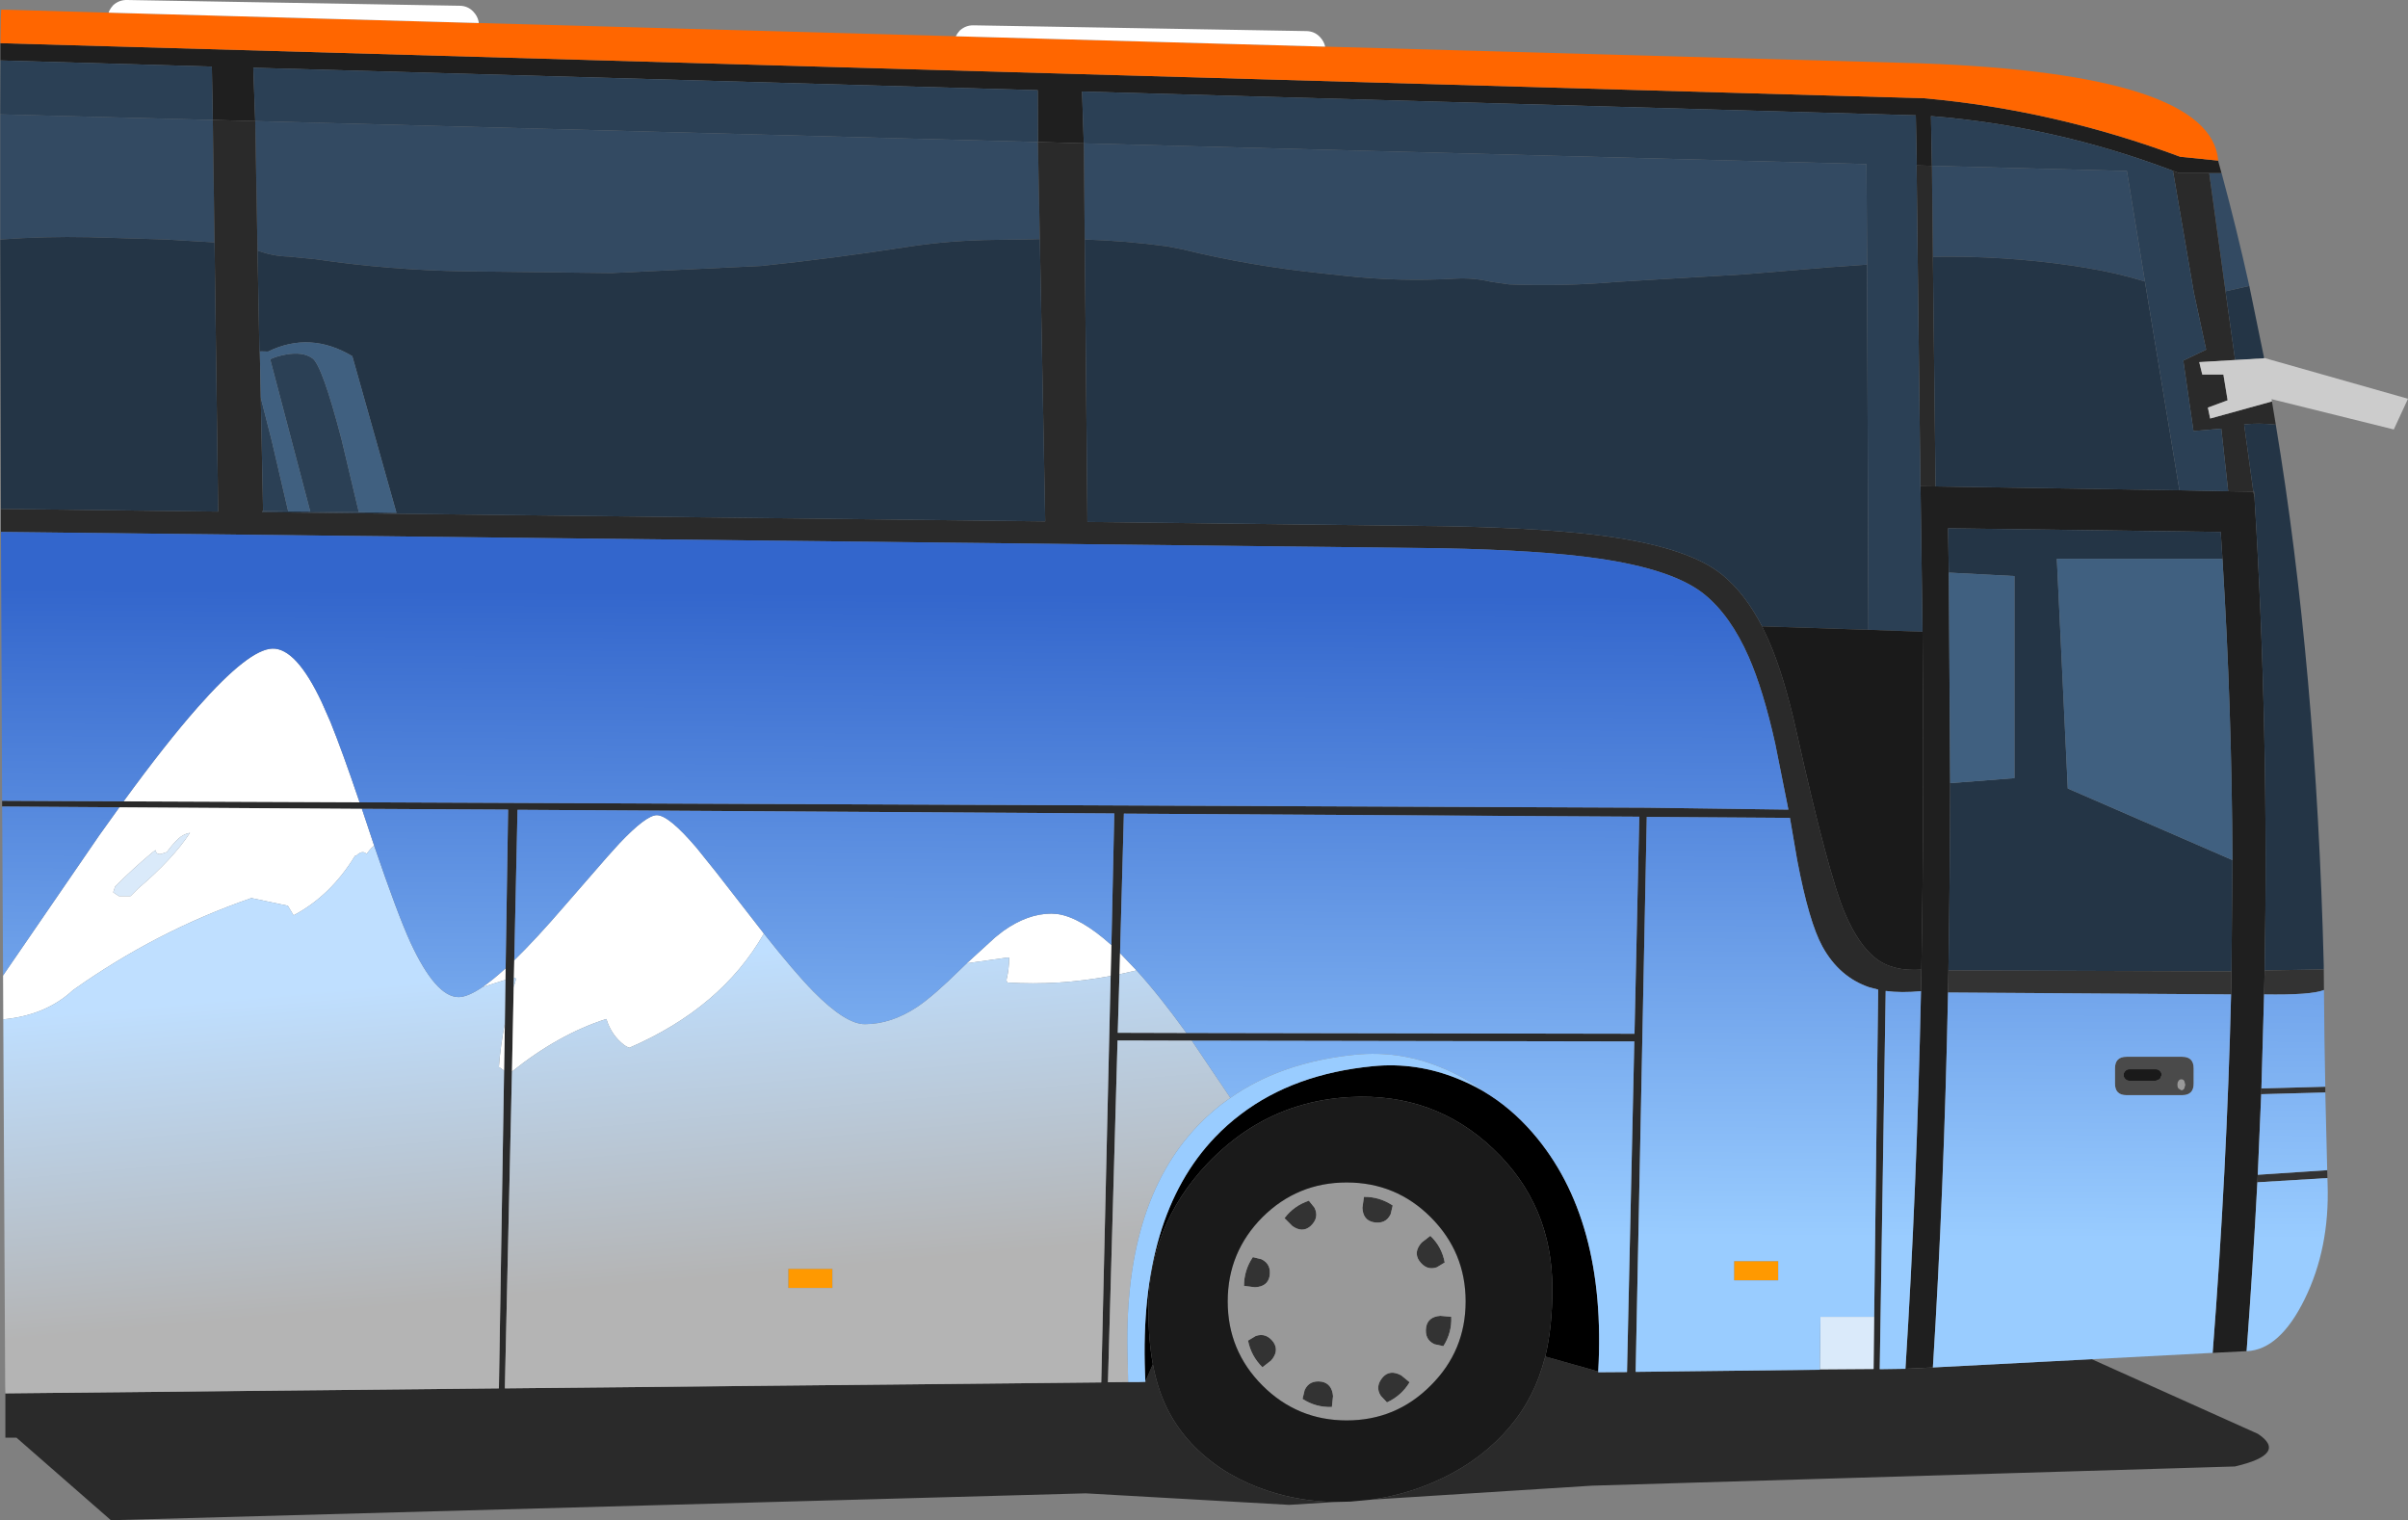 <?xml version="1.0" encoding="UTF-8" standalone="no"?>
<svg xmlns:xlink="http://www.w3.org/1999/xlink" height="396.1px" width="627.45px" xmlns="http://www.w3.org/2000/svg">
  <rect width="100%" height="100%" fill="#808080" stroke="none"/>
  <g transform="matrix(1.0, 0.0, 0.0, 1.0, 0.0, 0.0)">
    <path d="M575.65 45.1 L578.85 45.1 578.9 45.2 Q582.75 59.4 586.1 74.5 L579.9 75.9 575.65 45.1 M558.9 73.35 Q551.45 71.05 543.3 69.75 L540.2 69.25 Q522.2 66.6 503.65 66.9 L503.4 43.2 554.2 44.55 558.9 73.35 M282.4 37.35 L486.35 42.75 486.5 68.95 480.25 69.4 477.2 69.6 454.3 71.5 431.25 72.85 421.3 73.45 Q407.45 74.65 393.25 74.1 L388.4 73.4 Q384.0 72.35 379.25 72.6 364.5 73.45 350.25 71.85 L344.25 71.2 Q325.85 69.3 308.25 65.0 L304.2 64.2 Q293.55 62.75 282.65 62.4 L282.4 37.35 M270.95 62.3 L266.25 62.4 259.25 62.5 Q247.6 62.6 236.3 64.35 217.35 67.3 198.3 69.3 L159.25 71.15 121.25 70.7 Q101.6 70.4 82.3 67.55 L75.2 66.85 Q71.0 66.75 67.2 65.3 L67.1 65.3 66.5 31.55 270.45 37.0 270.95 62.3 M55.9 63.15 L47.35 62.65 43.3 62.4 23.3 61.8 Q11.55 61.55 0.05 62.4 L0.05 29.8 55.45 31.25 55.9 63.15" fill="#334a62" fill-rule="evenodd" stroke="none"/>
    <path d="M575.65 45.1 L567.85 45.1 566.2 44.5 Q535.5 32.85 503.15 30.25 L503.4 43.2 499.45 43.1 499.2 30.05 281.95 23.85 282.4 37.35 270.45 37.0 270.4 23.5 66.0 17.65 66.5 31.55 55.45 31.25 55.2 17.35 0.1 15.75 0.1 11.25 501.35 25.6 Q535.2 28.6 568.1 40.85 L578.0 41.85 578.0 42.0 578.85 45.1 575.65 45.1 M580.6 128.0 L587.15 128.1 587.45 129.6 Q591.2 190.3 590.1 252.85 L589.95 259.1 589.25 283.6 589.2 285.1 588.3 306.1 588.2 308.05 Q587.05 329.95 585.4 352.05 L576.55 352.5 Q580.25 304.7 581.35 259.1 L581.45 253.1 581.7 224.1 Q581.55 184.8 579.1 145.6 L578.65 138.6 507.6 137.65 507.8 149.2 508.15 204.05 Q508.1 229.05 507.7 252.85 L507.6 258.6 Q506.55 310.2 503.65 356.3 L496.5 356.65 Q499.45 310.25 500.55 258.25 L500.65 252.65 Q501.4 210.45 500.95 164.6 L500.45 128.6 500.4 126.7 504.35 126.75 567.9 127.75 580.6 128.0" fill="#1f1f1f" fill-rule="evenodd" stroke="none"/>
    <path d="M566.2 44.5 L567.85 45.1 575.65 45.1 579.9 75.9 582.4 93.8 573.05 94.35 573.85 97.6 579.35 97.6 580.45 104.3 575.3 106.2 575.9 109.05 592.0 104.6 593.0 110.65 Q588.4 110.15 584.75 110.6 L587.15 128.1 580.6 128.0 578.8 111.7 571.55 112.3 568.9 93.95 574.85 91.1 571.65 76.25 566.2 44.5 M55.45 31.25 L66.5 31.55 67.1 65.3 67.6 91.6 67.7 91.6 67.95 103.6 68.55 133.15 68.35 133.15 68.35 133.45 272.35 135.85 270.95 62.3 270.45 37.0 282.4 37.35 282.65 62.4 283.35 136.0 376.4 137.1 Q404.05 137.6 419.8 139.9 440.35 142.9 448.75 149.75 454.7 154.6 459.15 163.2 L460.85 166.85 Q464.85 175.95 468.1 190.6 476.45 228.05 480.8 238.1 484.3 246.2 488.7 249.65 493.1 253.15 500.65 252.65 L500.55 258.25 Q495.45 258.75 491.35 258.2 L489.8 356.75 496.5 356.65 503.65 356.3 545.05 354.15 588.35 373.6 Q596.25 378.85 582.35 382.1 L414.85 387.1 357.25 390.75 Q365.6 389.6 373.3 386.3 384.05 381.75 391.55 373.85 398.8 366.2 401.85 356.2 L402.65 353.45 416.45 357.35 416.45 357.55 423.95 357.5 425.85 271.35 310.55 271.15 291.2 271.1 288.7 360.15 293.95 360.1 296.75 360.1 298.4 360.05 298.45 360.05 298.45 359.95 300.4 355.45 Q301.0 358.6 301.85 361.3 304.85 370.85 312.1 377.75 319.6 384.9 330.4 388.45 338.9 391.25 347.95 391.35 L335.9 392.1 282.9 389.1 28.9 396.1 4.3 374.6 1.4 374.6 1.4 372.05 1.4 363.05 130.0 361.75 131.35 278.95 131.55 266.65 131.7 255.3 131.75 252.3 132.4 210.95 94.3 210.75 31.1 210.35 0.55 210.15 0.55 208.65 32.2 208.8 93.7 209.05 429.15 210.45 466.0 210.95 462.55 193.7 Q459.45 179.8 455.65 171.15 450.95 160.45 444.15 154.9 436.2 148.4 416.65 145.55 401.7 143.35 375.45 142.85 L0.25 138.6 0.25 132.6 56.85 133.3 55.9 63.15 55.45 31.25 M499.45 43.1 L503.4 43.2 503.65 66.9 504.35 126.75 500.4 126.7 499.4 43.1 499.45 43.1 M488.35 343.1 L489.4 257.85 487.1 257.25 Q479.25 254.6 474.85 246.6 471.35 240.2 468.3 224.15 L466.4 213.1 429.1 212.85 426.2 357.45 473.75 356.9 474.2 356.9 474.2 356.8 488.2 356.7 488.35 343.1 M309.15 269.15 L425.9 269.35 427.15 212.8 292.85 212.0 291.85 248.35 291.7 253.85 291.25 269.1 309.15 269.15 M134.0 250.2 L133.9 254.7 133.85 257.2 133.4 279.2 131.55 361.75 286.95 360.2 289.4 254.3 289.6 246.25 290.35 211.95 134.85 211.0 134.0 250.2" fill="#2a2a2a" fill-rule="evenodd" stroke="none"/>
    <path d="M578.0 41.85 L568.1 40.85 Q535.2 28.6 501.35 25.6 L0.1 11.25 Q0.2 2.5 0.35 2.5 L28.3 3.3 124.75 6.0 249.05 9.45 345.3 12.15 500.45 16.5 Q576.2 19.25 578.0 41.85" fill="#ff6600" fill-rule="evenodd" stroke="none"/>
    <path d="M587.15 128.1 L584.75 110.6 Q588.4 110.15 593.0 110.65 603.55 174.2 605.5 251.55 L605.5 252.6 590.1 252.85 Q591.2 190.3 587.45 129.6 L587.35 128.1 587.15 128.1 M582.4 93.8 L579.9 75.9 586.1 74.5 589.95 93.25 589.95 93.35 582.4 93.8 M503.65 66.9 Q522.2 66.6 540.2 69.25 L543.3 69.75 Q551.45 71.05 558.9 73.35 L567.9 127.75 504.35 126.75 503.65 66.9 M486.5 68.95 L486.85 164.1 459.15 163.2 Q454.7 154.6 448.75 149.75 440.35 142.9 419.8 139.9 404.05 137.6 376.4 137.1 L283.35 136.0 282.65 62.4 Q293.55 62.75 304.2 64.2 L308.25 65.0 Q325.85 69.3 344.25 71.2 L350.25 71.85 Q364.5 73.45 379.25 72.6 384.0 72.35 388.4 73.4 L393.25 74.1 Q407.45 74.65 421.3 73.45 L431.25 72.85 454.3 71.5 477.2 69.6 480.25 69.4 486.5 68.95 M508.15 204.05 L524.9 202.75 524.9 150.1 507.8 149.2 507.6 137.65 578.65 138.6 579.1 145.6 535.95 145.6 538.8 205.45 581.7 224.1 581.45 253.1 507.7 252.85 Q508.1 229.05 508.15 204.05 M67.1 65.3 L67.2 65.3 Q71.0 66.75 75.2 66.85 L82.3 67.55 Q101.6 70.4 121.25 70.7 L159.25 71.15 198.3 69.3 Q217.35 67.3 236.3 64.35 247.6 62.6 259.25 62.5 L266.25 62.4 270.95 62.3 272.35 135.85 68.35 133.45 68.35 133.15 68.55 133.15 75.1 133.25 80.85 133.3 93.5 133.45 103.3 133.6 91.8 92.8 Q80.8 86.25 69.85 91.6 L67.95 91.55 67.7 91.6 67.6 91.6 67.1 65.3 M0.05 62.4 Q11.55 61.55 23.3 61.8 L43.3 62.4 47.35 62.65 55.9 63.15 56.85 133.3 0.25 132.6 0.05 62.4" fill="#243546" fill-rule="evenodd" stroke="none"/>
    <path d="M0.1 15.75 L55.2 17.35 55.45 31.25 0.05 29.8 0.1 15.75 M66.5 31.55 L66.0 17.65 270.4 23.5 270.45 37.0 66.5 31.55 M282.4 37.35 L281.95 23.85 499.2 30.05 499.45 43.1 499.4 43.1 500.4 126.7 500.45 128.6 500.95 164.6 486.85 164.1 486.5 68.95 486.35 42.75 282.4 37.35 M503.4 43.2 L503.15 30.25 Q535.5 32.85 566.2 44.5 L571.65 76.25 574.85 91.1 568.9 93.95 571.55 112.3 578.8 111.7 580.6 128.0 567.9 127.75 558.9 73.35 554.2 44.55 503.4 43.2 M93.5 133.45 L80.85 133.3 70.4 93.6 Q72.15 92.8 74.35 92.4 78.85 91.55 81.4 93.35 83.95 95.15 89.0 114.5 L93.5 133.45 M75.1 133.25 L68.55 133.15 67.95 103.6 68.2 104.6 70.8 114.8 75.1 133.25" fill="#2b4055" fill-rule="evenodd" stroke="none"/>
    <path d="M592.0 104.6 L575.9 109.05 575.3 106.2 580.45 104.3 579.35 97.6 573.85 97.6 573.05 94.35 582.4 93.8 589.95 93.35 589.95 93.25 627.45 103.9 623.75 111.9 591.9 104.0 592.0 104.6" fill="#cccccc" fill-rule="evenodd" stroke="none"/>
    <path d="M300.4 355.45 L298.45 359.95 298.35 357.7 Q296.85 316.95 316.6 296.3 319.75 293.0 323.35 290.3 337.15 279.8 357.75 277.8 369.1 276.7 379.8 281.05 383.3 282.45 386.55 284.35 393.65 288.55 399.4 295.2 418.7 317.5 416.45 357.35 L402.65 353.45 Q404.5 345.8 404.5 335.75 404.5 313.9 389.05 299.3 373.65 284.7 351.85 285.85 337.4 286.6 325.7 294.0 319.8 297.75 314.6 303.2 299.25 319.45 299.25 341.3 299.25 349.2 300.4 355.45" fill="#000000" fill-rule="evenodd" stroke="none"/>
    <path d="M507.8 149.2 L524.9 150.1 524.9 202.75 508.15 204.05 507.8 149.2 M581.7 224.1 L538.8 205.45 535.95 145.6 579.1 145.6 Q581.55 184.8 581.7 224.1 M67.7 91.6 L67.95 91.55 69.85 91.6 Q80.8 86.25 91.8 92.8 L103.3 133.6 93.5 133.45 89.0 114.5 Q83.95 95.15 81.4 93.35 78.85 91.55 74.35 92.4 72.15 92.8 70.4 93.6 L80.85 133.3 75.1 133.25 70.8 114.8 68.2 104.6 67.95 103.6 67.7 91.6" fill="#406080" fill-rule="evenodd" stroke="none"/>
    <path d="M507.7 252.85 L581.45 253.1 581.35 259.1 507.6 258.6 507.7 252.85 M587.15 128.1 L587.35 128.1 587.45 129.6 587.15 128.1 M590.1 252.85 L605.5 252.6 605.55 257.95 Q602.3 259.3 589.95 259.1 L590.1 252.85 M375.3 342.85 L378.15 343.1 Q378.35 347.2 376.1 350.75 L373.8 350.25 Q371.15 349.05 371.6 345.85 372.05 343.1 375.3 342.85 M376.45 328.95 L374.4 330.2 Q371.7 331.15 369.8 328.5 368.25 326.2 370.45 323.75 L372.7 322.0 Q375.7 324.85 376.45 328.95 M355.0 314.7 L355.4 311.85 Q359.45 311.8 362.9 314.1 L362.35 316.4 Q361.05 319.05 357.85 318.45 355.15 317.9 355.0 314.7 M341.05 312.85 L342.5 314.65 Q343.85 317.3 341.45 319.5 339.35 321.3 336.75 319.45 L334.7 317.4 Q337.15 314.15 341.05 312.85 M324.15 335.05 Q324.15 330.95 326.45 327.55 L328.7 328.1 Q331.35 329.4 330.8 332.6 330.25 335.25 327.0 335.4 L324.15 335.05 M359.8 363.7 Q358.2 361.25 360.35 358.8 362.2 356.8 365.1 358.35 L367.3 360.15 Q365.2 363.65 361.4 365.4 L359.8 363.7 M347.35 363.75 L347.05 366.6 Q342.9 366.75 339.4 364.5 L339.95 362.2 Q341.15 359.55 344.35 360.0 347.05 360.5 347.35 363.75 M331.2 354.5 L328.95 356.25 Q326.0 353.35 325.2 349.3 L327.2 348.1 Q329.95 347.15 331.85 349.75 333.35 352.05 331.2 354.5 M605.9 283.15 L605.9 284.65 589.2 285.1 589.25 283.6 605.9 283.15 M606.4 304.9 L606.45 306.95 588.2 308.05 588.3 306.1 606.4 304.9" fill="#333333" fill-rule="evenodd" stroke="none"/>
    <path d="M345.3 12.15 L249.05 9.45 Q249.45 8.65 250.1 7.95 251.65 6.55 253.7 6.6 L340.45 8.1 Q342.5 8.15 343.9 9.6 345.0 10.75 345.3 12.15 M124.75 6.0 L28.3 3.3 28.45 2.85 Q28.85 2.05 29.5 1.35 31.05 -0.05 33.1 0.0 L119.85 1.5 Q121.9 1.55 123.3 3.0 124.4 4.15 124.7 5.55 L124.75 6.0 M93.7 209.05 L32.2 208.8 Q43.2 193.7 51.5 184.3 64.85 169.15 71.0 169.0 77.2 168.85 83.85 183.0 L86.1 188.1 Q89.2 195.75 93.7 209.05 M31.1 210.35 L94.3 210.75 95.45 214.2 97.5 220.35 Q96.65 221.0 95.95 221.95 L95.5 222.5 Q94.45 221.4 92.9 222.9 L92.5 223.0 Q86.15 233.4 76.5 238.5 L75.0 236.0 65.5 234.0 Q40.75 242.55 19.0 258.0 11.95 264.55 0.85 265.6 L0.8 254.2 1.25 253.5 25.9 217.6 31.1 210.35 M131.75 252.3 L131.7 255.3 125.7 257.2 Q128.4 255.35 131.75 252.3 M131.55 266.65 L131.35 278.95 130.0 278.0 Q130.4 272.45 131.55 266.65 M291.7 253.85 L291.85 248.35 296.15 252.85 291.7 253.85 M134.0 250.2 Q139.65 244.7 147.05 236.1 L158.15 223.35 161.35 219.8 Q168.35 212.4 171.15 212.4 174.25 212.4 181.5 220.9 L186.6 227.25 196.25 239.65 199.05 243.25 Q188.0 262.6 164.0 273.0 163.25 272.75 162.65 272.3 159.3 269.75 158.0 265.5 145.6 269.45 133.4 279.2 L133.85 257.2 134.5 255.0 133.9 254.7 134.0 250.2 M251.9 251.0 L259.35 244.2 261.45 242.55 Q267.8 238.05 273.95 238.05 L275.5 238.15 Q281.55 239.0 289.6 246.25 L289.4 254.3 Q275.85 256.85 262.45 256.0 262.2 255.5 262.3 255.1 262.95 252.4 262.95 249.5 L262.45 249.5 251.9 251.0 M49.5 217.0 Q47.9 217.25 46.5 218.5 44.8 220.15 43.5 222.0 L42.0 222.5 Q40.75 222.75 40.5 221.5 L39.65 222.15 Q34.6 226.35 30.0 231.0 L29.5 232.5 31.0 233.5 34.0 233.5 36.0 231.5 Q45.05 223.8 49.5 217.0" fill="#ffffff" fill-rule="evenodd" stroke="none"/>
    <path d="M376.45 328.95 Q375.7 324.85 372.7 322.0 L370.45 323.75 Q368.25 326.2 369.8 328.5 371.7 331.15 374.4 330.2 L376.45 328.95 M375.3 342.85 Q372.05 343.1 371.6 345.85 371.15 349.05 373.8 350.25 L376.1 350.75 Q378.35 347.2 378.15 343.1 L375.3 342.85 M381.9 339.1 Q381.9 351.95 372.8 361.0 363.75 370.1 350.9 370.1 338.05 370.1 328.95 361.0 319.9 351.95 319.9 339.1 319.9 326.25 328.95 317.15 338.05 308.1 350.9 308.1 363.75 308.1 372.8 317.15 381.9 326.25 381.9 339.1 M331.2 354.5 Q333.35 352.05 331.85 349.75 329.95 347.15 327.2 348.1 L325.2 349.3 Q326.0 353.35 328.95 356.25 L331.2 354.5 M347.35 363.75 Q347.05 360.5 344.35 360.0 341.15 359.55 339.95 362.2 L339.4 364.5 Q342.9 366.75 347.05 366.6 L347.35 363.75 M359.8 363.7 L361.4 365.4 Q365.2 363.65 367.3 360.15 L365.1 358.35 Q362.2 356.8 360.35 358.8 358.2 361.25 359.8 363.7 M324.15 335.05 L327.0 335.4 Q330.25 335.25 330.8 332.6 331.35 329.4 328.7 328.1 L326.45 327.55 Q324.15 330.95 324.15 335.05 M341.05 312.85 Q337.15 314.15 334.7 317.4 L336.75 319.45 Q339.35 321.3 341.45 319.5 343.85 317.3 342.5 314.65 L341.05 312.85 M355.0 314.7 Q355.15 317.9 357.85 318.45 361.05 319.05 362.35 316.4 L362.9 314.1 Q359.45 311.8 355.4 311.85 L355.0 314.7 M567.35 282.65 Q567.35 282.05 567.65 281.6 567.95 281.2 568.4 281.2 568.85 281.2 569.15 281.6 L569.45 282.65 569.15 283.65 Q568.85 284.1 568.4 284.1 L567.65 283.65 Q567.35 283.25 567.35 282.65" fill="#999999" fill-rule="evenodd" stroke="none"/>
    <path d="M463.35 333.6 L451.85 333.6 451.85 328.6 463.35 328.6 463.35 333.6 M216.9 335.6 L205.4 335.6 205.4 330.6 216.9 330.6 216.9 335.6" fill="#ff9900" fill-rule="evenodd" stroke="none"/>
    <path d="M568.6 275.35 Q571.6 275.35 571.6 278.35 L571.6 282.35 Q571.6 285.35 568.6 285.35 L554.1 285.35 Q551.1 285.35 551.1 282.35 L551.1 278.35 Q551.1 275.35 554.1 275.35 L568.6 275.35 M567.35 282.65 Q567.35 283.25 567.65 283.65 L568.4 284.1 Q568.85 284.1 569.15 283.65 L569.45 282.65 569.15 281.6 Q568.85 281.2 568.4 281.2 567.95 281.2 567.65 281.6 567.35 282.05 567.35 282.65 M562.8 279.05 Q562.35 278.6 561.75 278.6 L554.85 278.6 Q554.25 278.6 553.8 279.05 553.35 279.5 553.35 280.1 553.35 280.7 553.8 281.15 554.25 281.6 554.85 281.6 L561.75 281.6 562.8 281.15 563.25 280.1 Q563.25 279.5 562.8 279.05" fill="#4a4a4a" fill-rule="evenodd" stroke="none"/>
    <path d="M486.85 164.1 L500.95 164.6 Q501.4 210.45 500.65 252.65 493.1 253.15 488.7 249.65 484.3 246.2 480.8 238.1 476.45 228.05 468.1 190.6 464.85 175.95 460.85 166.85 L459.15 163.2 486.85 164.1 M347.95 391.35 Q338.9 391.25 330.4 388.45 319.6 384.9 312.1 377.75 304.85 370.85 301.85 361.3 301.0 358.6 300.4 355.45 299.25 349.2 299.25 341.3 299.25 319.45 314.6 303.2 319.8 297.75 325.7 294.0 337.4 286.6 351.85 285.85 373.65 284.7 389.05 299.3 404.5 313.9 404.5 335.75 404.5 345.8 402.65 353.45 L401.85 356.2 Q398.8 366.2 391.55 373.85 384.05 381.75 373.3 386.3 365.6 389.6 357.25 390.75 L351.85 391.25 347.95 391.35 M381.9 339.1 Q381.9 326.25 372.8 317.15 363.75 308.1 350.9 308.1 338.05 308.1 328.95 317.15 319.9 326.25 319.9 339.1 319.9 351.95 328.95 361.0 338.05 370.1 350.9 370.1 363.75 370.1 372.8 361.0 381.9 351.95 381.9 339.1 M562.8 279.05 Q563.25 279.5 563.25 280.1 L562.8 281.15 561.75 281.6 554.85 281.6 Q554.25 281.6 553.8 281.15 553.35 280.7 553.35 280.1 553.35 279.5 553.8 279.05 554.25 278.6 554.85 278.6 L561.75 278.6 Q562.35 278.6 562.8 279.05" fill="#1a1a1a" fill-rule="evenodd" stroke="none"/>
    <path d="M488.35 343.1 L488.2 356.7 474.2 356.8 474.35 343.1 488.35 343.1 M49.5 217.0 Q45.05 223.8 36.0 231.5 L34.0 233.5 31.0 233.5 29.5 232.5 30.0 231.0 Q34.6 226.35 39.65 222.15 L40.5 221.5 Q40.75 222.75 42.0 222.5 L43.5 222.0 Q44.8 220.15 46.5 218.5 47.9 217.25 49.5 217.0" fill="#daeafa" fill-rule="evenodd" stroke="none"/>
    <path d="M131.7 255.3 L131.55 266.65 Q130.4 272.45 130.0 278.0 L131.35 278.95 130.0 361.75 1.4 363.05 1.35 361.1 0.85 265.6 Q11.95 264.55 19.0 258.0 40.75 242.55 65.5 234.0 L75.0 236.0 76.5 238.5 Q86.15 233.4 92.5 223.0 L92.9 222.9 Q94.45 221.4 95.5 222.5 L95.95 221.95 Q96.65 221.0 97.5 220.35 103.65 238.35 106.95 245.55 113.55 259.8 119.5 259.8 121.85 259.8 125.7 257.2 L131.7 255.3 M293.95 360.1 L288.7 360.15 291.2 271.1 310.55 271.15 320.6 286.05 Q316.0 289.2 312.1 293.3 292.35 313.95 293.85 354.7 L293.95 360.1 M309.15 269.15 L291.25 269.1 291.7 253.85 296.15 252.85 Q302.15 259.45 309.15 269.15 M133.9 254.7 L134.5 255.0 133.85 257.2 133.9 254.7 M133.4 279.2 Q145.6 269.45 158.0 265.5 159.3 269.75 162.65 272.3 163.25 272.75 164.0 273.0 188.0 262.6 199.05 243.25 207.0 253.3 211.95 258.35 220.35 266.85 225.35 266.85 232.2 266.85 239.0 262.35 243.25 259.5 250.4 252.45 L251.9 251.0 262.45 249.5 262.95 249.5 Q262.95 252.4 262.3 255.1 262.2 255.5 262.45 256.0 275.85 256.85 289.4 254.3 L286.95 360.2 131.55 361.75 133.4 279.2 M216.9 335.6 L216.9 330.6 205.4 330.6 205.4 335.6 216.9 335.6" fill="url(#gradient0)" fill-rule="evenodd" stroke="none"/>
    <path d="M0.25 138.6 L375.45 142.85 Q401.7 143.35 416.65 145.55 436.2 148.4 444.15 154.9 450.95 160.45 455.65 171.15 459.45 179.8 462.55 193.7 L466.0 210.95 429.15 210.45 93.7 209.05 Q89.2 195.75 86.1 188.1 L83.85 183.0 Q77.2 168.85 71.0 169.0 64.85 169.15 51.5 184.3 43.2 193.7 32.2 208.8 L0.55 208.65 0.25 138.6 M0.55 210.15 L31.1 210.35 25.9 217.6 1.25 253.5 0.8 254.2 0.6 217.25 0.55 210.15 M94.3 210.75 L132.4 210.95 131.75 252.3 Q128.4 255.35 125.7 257.2 121.85 259.8 119.5 259.8 113.55 259.8 106.95 245.55 103.65 238.35 97.5 220.35 L95.45 214.2 94.3 210.75 M310.55 271.15 L425.85 271.35 423.95 357.5 416.45 357.55 416.45 357.35 Q418.7 317.5 399.4 295.2 393.65 288.55 386.55 284.35 381.35 280.45 375.3 278.05 364.6 273.7 353.25 274.8 333.95 276.7 320.6 286.05 L310.55 271.15 M545.05 354.15 L503.65 356.3 Q506.55 310.2 507.6 258.6 L581.35 259.1 Q580.25 304.7 576.55 352.5 L545.05 354.15 M496.5 356.65 L489.8 356.75 491.35 258.2 Q495.45 258.75 500.55 258.25 499.45 310.25 496.5 356.65 M474.2 356.8 L474.2 356.9 473.75 356.9 426.2 357.45 429.1 212.85 466.4 213.1 468.3 224.15 Q471.35 240.2 474.85 246.6 479.25 254.6 487.1 257.25 L489.4 257.85 488.35 343.1 474.35 343.1 474.2 356.8 M291.85 248.35 L292.85 212.0 427.15 212.8 425.9 269.35 309.15 269.15 Q302.15 259.45 296.15 252.85 L291.85 248.35 M463.35 333.6 L463.35 328.6 451.85 328.6 451.85 333.6 463.35 333.6 M605.55 257.95 Q605.65 271.5 605.9 283.15 L589.25 283.6 589.95 259.1 Q602.3 259.3 605.55 257.95 M605.9 284.65 L606.4 304.9 588.3 306.1 589.2 285.1 605.9 284.65 M606.45 306.95 L606.5 308.55 Q607.05 325.25 600.5 338.55 594.05 351.65 585.5 352.05 L585.4 352.05 Q587.05 329.95 588.2 308.05 L606.45 306.95 M568.6 275.35 L554.1 275.35 Q551.1 275.35 551.1 278.35 L551.1 282.35 Q551.1 285.35 554.1 285.35 L568.6 285.35 Q571.6 285.35 571.6 282.35 L571.6 278.35 Q571.6 275.35 568.6 275.35 M199.05 243.25 L196.25 239.65 186.6 227.25 181.5 220.9 Q174.25 212.4 171.15 212.4 168.35 212.4 161.35 219.8 L158.15 223.35 147.05 236.1 Q139.65 244.7 134.0 250.2 L134.85 211.0 290.35 211.95 289.6 246.25 Q281.55 239.0 275.5 238.15 L273.95 238.05 Q267.8 238.05 261.45 242.55 L259.35 244.2 251.9 251.0 250.4 252.45 Q243.25 259.5 239.0 262.35 232.2 266.85 225.35 266.85 220.35 266.85 211.95 258.35 207.0 253.3 199.05 243.25" fill="url(#gradient1)" fill-rule="evenodd" stroke="none"/>
    <path d="M298.45 359.95 L298.45 360.05 298.4 360.05 296.75 360.1 293.95 360.1 293.85 354.7 Q292.35 313.95 312.1 293.3 316.0 289.2 320.6 286.05 333.95 276.7 353.25 274.8 364.6 273.7 375.3 278.05 381.35 280.45 386.55 284.35 383.3 282.45 379.8 281.05 369.1 276.7 357.75 277.8 337.15 279.8 323.35 290.3 319.75 293.0 316.6 296.3 296.85 316.95 298.35 357.7 L298.45 359.95" fill="#99ccff" fill-rule="evenodd" stroke="none"/>
  </g>
  <defs>
    <linearGradient gradientTransform="matrix(-0.004, -0.051, 0.045, -0.004, 101.4, 298.45)" gradientUnits="userSpaceOnUse" id="gradient0" spreadMethod="pad" x1="-819.2" x2="819.2">
      <stop offset="0.0" stop-color="#b4b4b4"/>
      <stop offset="1.0" stop-color="#bfdfff"/>
    </linearGradient>
    <linearGradient gradientTransform="matrix(-5.0E-4, 0.102, -0.045, -2.0E-4, 225.3, 237.85)" gradientUnits="userSpaceOnUse" id="gradient1" spreadMethod="pad" x1="-819.2" x2="819.2">
      <stop offset="0.0" stop-color="#3366cc"/>
      <stop offset="1.0" stop-color="#99ccff"/>
    </linearGradient>
  </defs>
</svg>

